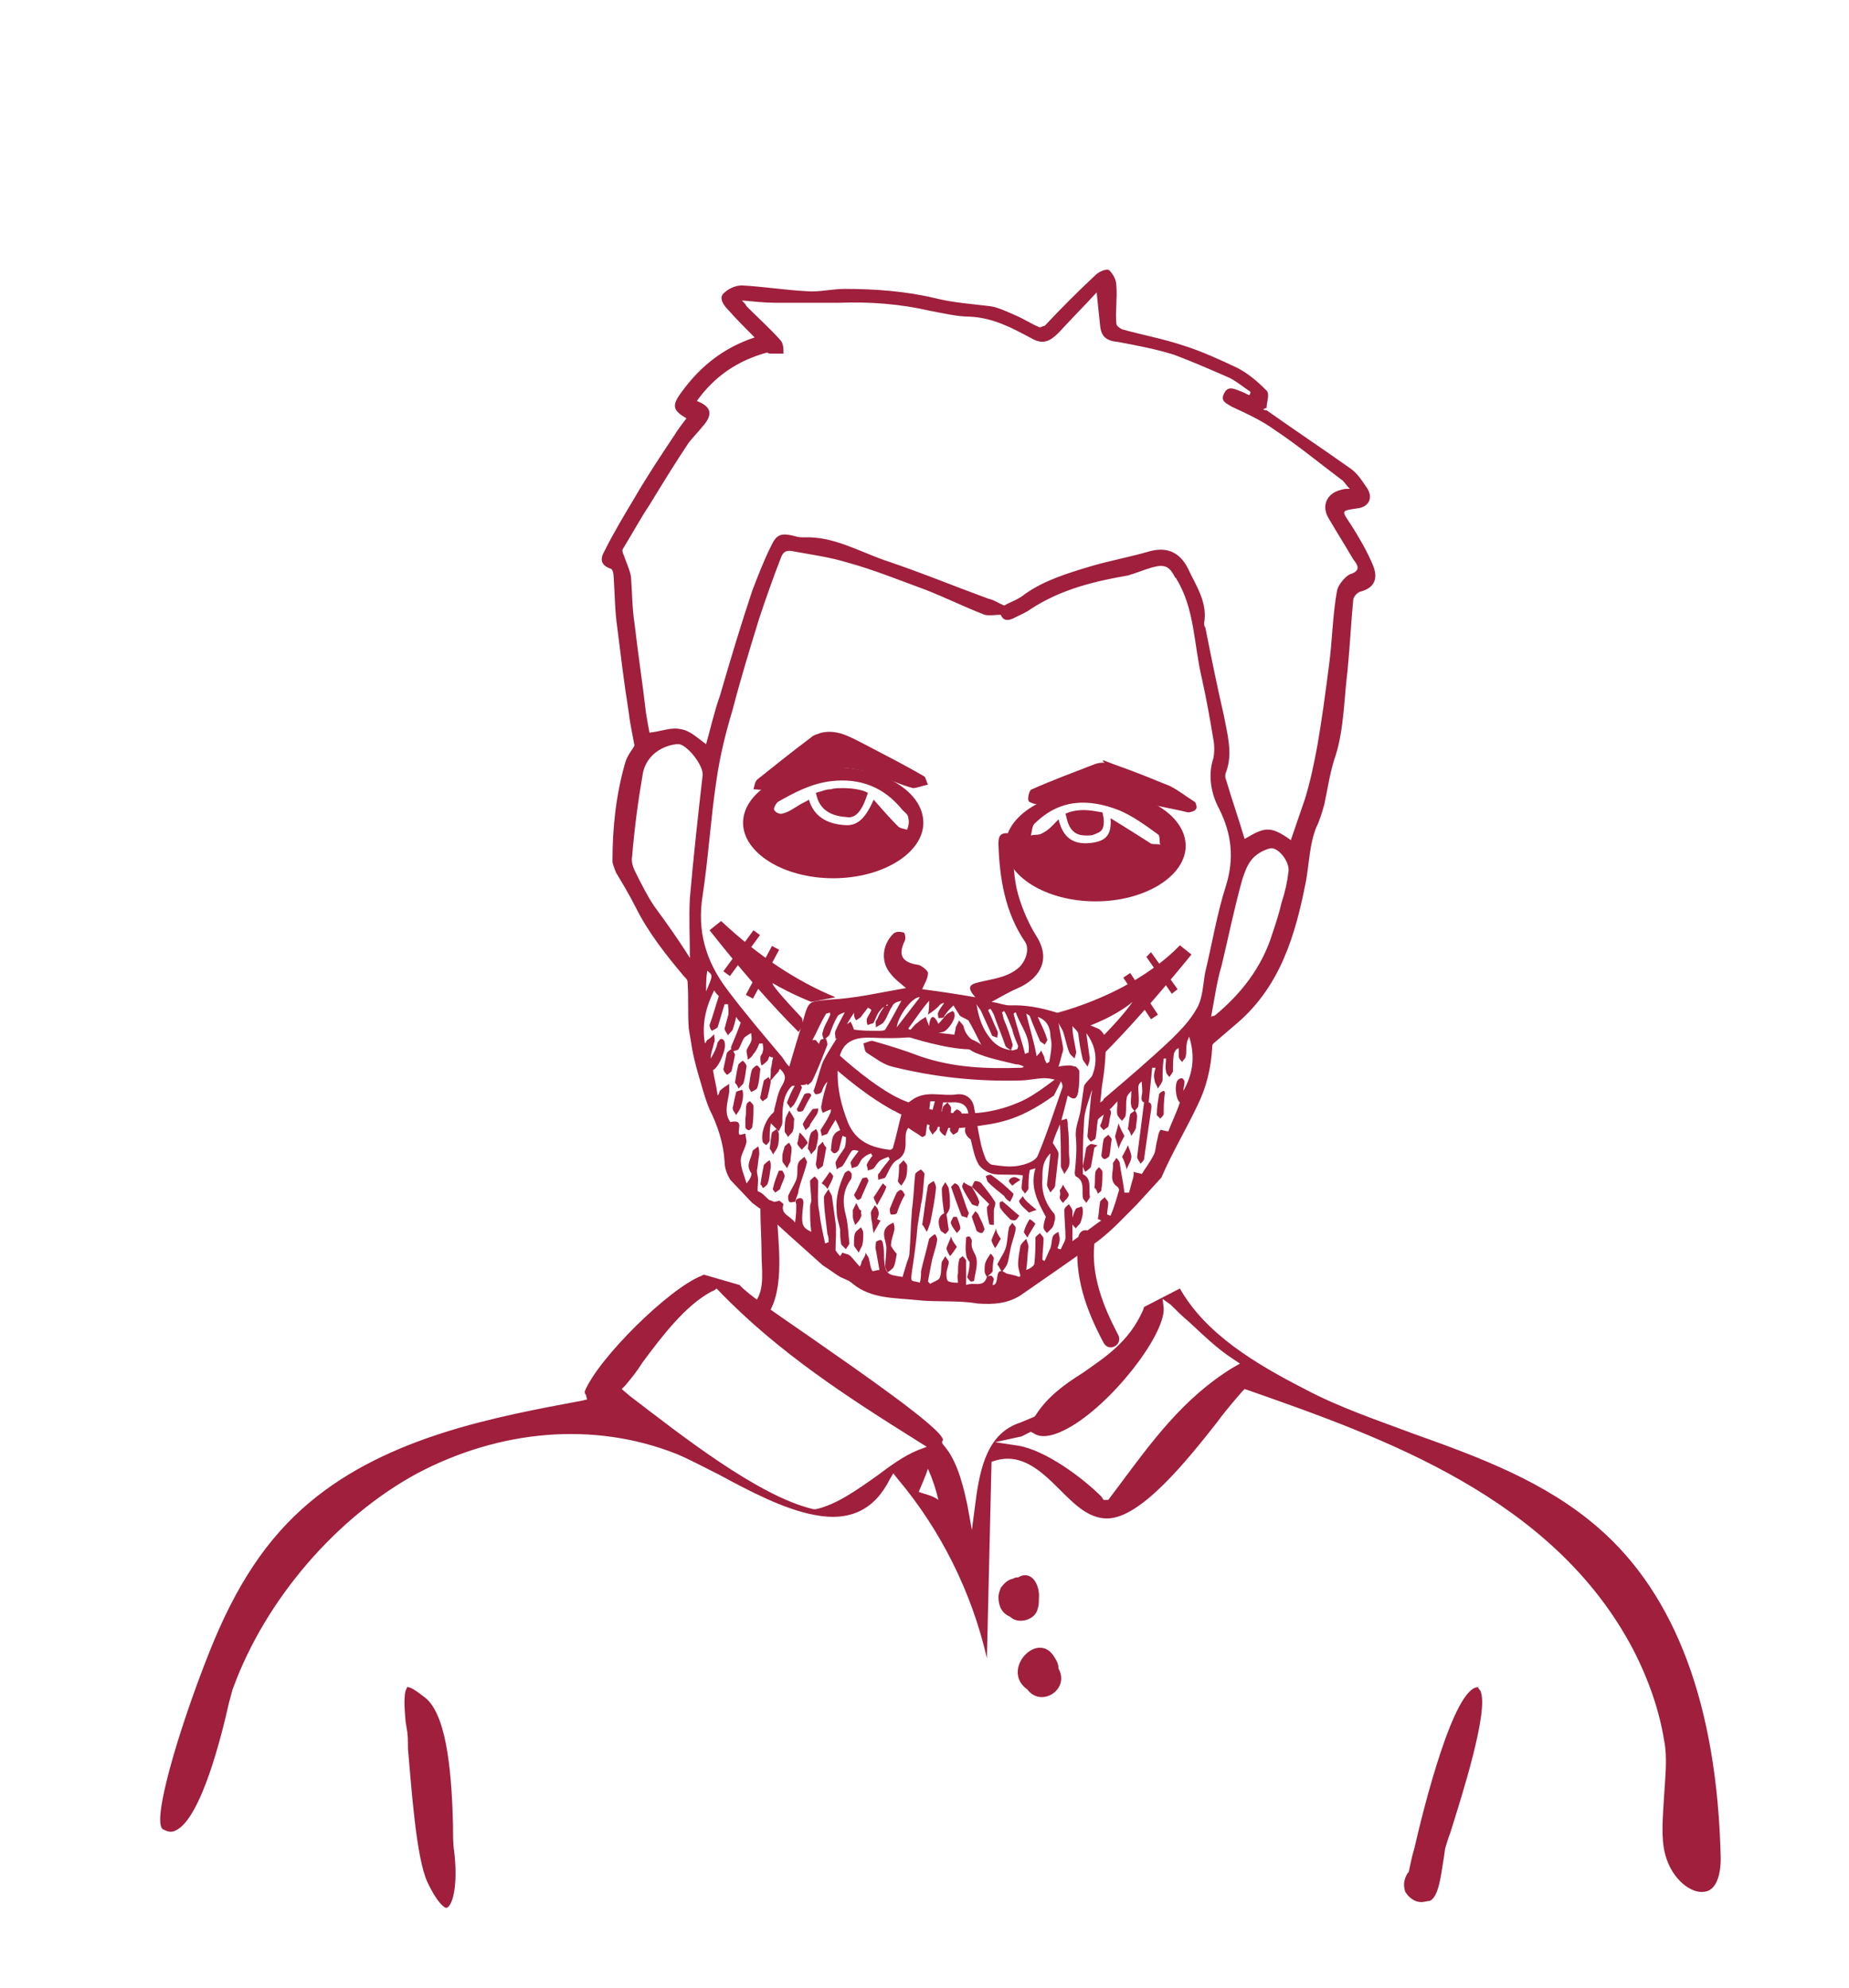 <?xml version="1.0" encoding="utf-8"?>
<!-- Generator: Adobe Illustrator 18.0.0, SVG Export Plug-In . SVG Version: 6.00 Build 0)  -->
<!DOCTYPE svg PUBLIC "-//W3C//DTD SVG 1.1//EN" "http://www.w3.org/Graphics/SVG/1.1/DTD/svg11.dtd">
<svg version="1.1" id="Christophe" xmlns="http://www.w3.org/2000/svg" xmlns:xlink="http://www.w3.org/1999/xlink" x="0px" y="0px"
	 viewBox="0 0 160 172" enable-background="new 0 0 160 172" xml:space="preserve">
<g id="Christophe_1_">
	<g>
		<path fill="#9F1F3D" d="M91.3,93.4c-1.2,0.9-2.3,1.7-3.4,2.1c-1.7,0.7-5.3,1.7-10-0.4c-1.7-0.8-3.6-2.3-5.4-3.9l-0.3,0.5l0.1,0.8
			c3,2.6,4.7,3.4,5,3.6c0.1,0,0.2,0.1,0.4,0.2c1,0.5,3.3,1.7,6.4,1.2h0.1c2-0.3,3.8-0.4,7-2.7l0.6-1.2L91.3,93.4z M95.4,91.3
			c2.1-2.1,4.6-4.9,7.7-8.7l-1-0.8c-2.2,2.3-6,4.6-10.8,5.9l2.9,1.1c2.6-1,3.8-2.1,3.8-2.1c-0.4,0.6-1.4,1.8-2.7,3.1L95.4,91.3z
			 M69.4,88.1c-1.7-1.8-2.8-3.1-2.5-3c0.5,0.3,1.8,1,3.3,1.6l2.1-0.4c-3.4-1.4-6.7-3.6-9.9-6.6l-1,0.8c3,3.8,5.5,6.6,7.7,8.8
			l0.4-0.6L69.4,88.1z"/>
		<polygon fill="#9F1F3D" points="99.6,82.4 101.9,85.6 101.4,86 99.2,82.8 		"/>
		<polygon fill="#9F1F3D" points="100.2,87.8 97.8,84.2 97.2,84.6 99.6,88.2 		"/>
		
			<rect x="65.6" y="81.8" transform="matrix(0.881 0.472 -0.472 0.881 47.62 -21.171)" fill="#9F1F3D" width="0.7" height="4.8"/>
		
			<rect x="63.8" y="80.3" transform="matrix(0.806 0.592 -0.592 0.806 61.315 -21.988)" fill="#9F1F3D" width="0.7" height="4.4"/>
		<g>
			<path id="path9_5_" fill="#9F1F3D" d="M72.1,66.4c-4.3,0-7.8,2.2-7.8,4.8c0,2.6,3.5,4.8,7.8,4.8c4.3,0,7.8-2.2,7.8-4.8
				C79.9,68.5,76.4,66.4,72.1,66.4z M78.5,71.8c-0.3-0.1-0.6-0.1-0.8-0.3c-0.7-0.7-1.4-1.5-2.1-2.3c-0.7,1.6-1.4,2.3-2.5,2.2
				c-1.6-0.1-2.7-0.8-3.1-2.2c-0.3,0.2-0.6,0.3-0.9,0.5c-0.5,0.3-0.9,0.6-1.4,0.7c-0.2,0.1-0.6-0.1-0.7-0.3
				c-0.1-0.1,0.1-0.5,0.3-0.7c1.4-0.8,2.9-1.6,4.6-1.8c2.5-0.3,4.6,0.5,6.2,2.5c0.2,0.2,0.5,0.4,0.5,0.7
				C78.7,71.2,78.6,71.5,78.5,71.8z"/>
			<path id="path11_5_" fill="#9F1F3D" d="M94.8,68.4c-4.3,0-7.8,2.2-7.8,4.8c0,2.6,3.5,4.8,7.8,4.8c4.3,0,7.8-2.2,7.8-4.8
				C102.6,70.6,99.2,68.4,94.8,68.4z M99.6,73c-1.1-0.7-2.2-1.4-3.5-2.2c0.1,1.3-0.3,1.9-1.4,2.1c-1.7,0.3-2.7-0.3-3.1-2
				c-0.5,0.5-0.8,0.9-1.4,1.2c-0.3,0.2-0.7,0.1-1,0.2c0.1-0.3,0.1-0.8,0.3-1c2.2-2.2,4.7-2.2,7.3-1.2c1.2,0.5,2.3,1.3,3.4,2.1
				c0.2,0.1,0.1,0.6,0.2,0.9C100.2,73,99.8,73.1,99.6,73z"/>
			<path id="path13_4_" fill="#9F1F3D" d="M73.2,70.7C71.8,70.6,71,70,70.7,69l-0.1-0.4c0.5-0.1,0.8-0.3,1.3-0.3
				c0.3-0.1,0.7-0.1,1-0.1c0.8,0,1.6,0.1,2.2,0.4l-0.1,0.3C74.4,70.7,73.7,70.8,73.2,70.7L73.2,70.7z"/>
			<path id="path15_2_" fill="#9F1F3D" d="M94,72.3c-0.7,0-1.4-0.2-1.7-1.5l-0.1-0.4c0.5-0.2,1-0.3,1.6-0.3c0.5,0,1,0.1,1.6,0.2
				l0.1,0.5c0.1,1.1-0.3,1.2-0.8,1.4C94.5,72.3,94.3,72.3,94,72.3z"/>
		</g>
		<path fill="#9F1F3D" d="M78.5,89.7c0,0,3.6,1.2,5.8,1.1c2.1-0.1-1.1-1.2-1.1-1.2s-3.1-0.3-3.3-0.5C79.7,89,78.5,89.7,78.5,89.7z"
			/>
	</g>
</g>
<g id="Christophe_2_">
	<g id="Normal_15_" transform="translate(0,-0.1)">
		<g id="g156_3_">
			<g id="g138_4_">
				<path id="path8_9_" fill="#9F1F3D" d="M98.4,104.3L98.4,104.3L98.4,104.3c-1.1,1.1-2.2,2.3-3.4,3.2c-2.2,1.6-4.4,3.1-6.7,4.7
					c-1.1,0.7-2.3,0.8-3.7,0.7c-1.8-0.3-3.5-0.1-5.3-0.3c-1.9-0.2-3.9-0.1-5.5-1.4c-0.3-0.3-0.7-0.4-1.1-0.6c-0.5-0.3-1-0.7-1.5-1
					c-1.8-1.6-3.7-3.3-5.4-4.9c-0.2-0.1-0.4-0.3-0.7-0.5l-1.9-2c-0.3-0.5-0.5-1-0.5-1.6c-0.1-1.6-0.6-3.1-1.3-4.5
					c-0.3-0.7-0.5-1.4-0.7-2.1c-0.3-1-0.6-2-0.8-3.1c-0.1-0.6-0.2-1.2-0.3-1.8c-0.1-1.3,0-2.6-0.1-4c0-0.2-0.1-0.3-0.3-0.5
					c-1.6-1.9-3.1-3.8-4.2-6c-0.5-1-1.1-2-1.7-3c-0.1-0.3-0.3-0.7-0.3-1c0-2.9,0.3-5.7,1.1-8.5c0.2-0.7,0.7-1.2,0.8-1.5
					c-0.2-1.1-0.4-2-0.5-2.9c-0.4-2.5-0.7-5-1-7.4c-0.2-1.4-0.2-2.9-0.3-4.3c0-0.3-0.1-0.7-0.3-0.7c-0.8-0.3-0.9-0.8-0.5-1.5
					c0.8-1.6,1.7-3.1,2.6-4.6c1.1-1.9,2.3-3.7,3.5-5.5c0.3-0.5,0.7-1,1-1.4c-1.2-0.7-1.3-1.1-0.4-2.3c1.6-2.2,3.6-3.8,6.3-4.7
					c-0.8-0.8-1.6-1.6-2.3-2.4c-0.4-0.4-0.8-1-0.4-1.4c0.4-0.4,1-0.7,1.6-0.7c1.9,0.1,3.7,0.4,5.6,0.5c1,0.1,2.2-0.2,3.3-0.2
					c2.6,0,5.3,0.2,7.8,0.8c1.6,0.4,3.2,0.5,4.8,0.7c0.7,0.1,1.5,0.5,2.2,0.8c0.7,0.3,1.3,0.7,2,1c0.1,0.1,0.3-0.1,0.5-0.1
					c1.4-1.5,2.9-3,4.4-4.4c0.3-0.3,1-0.6,1.2-0.4c0.3,0.3,0.6,0.8,0.6,1.3c0.1,1.1-0.1,2.2,0,3.3c0,0.2,0.3,0.4,0.5,0.5
					c1.8,0.5,3.5,0.8,5.3,1.4c1.6,0.5,3.1,1.2,4.6,1.9c1,0.5,1.8,1.2,2.6,2c0.3,0.3,0,1,0,1.5c-0.1,0-0.2,0.1-0.3,0.1
					c0.1,0.1,0.2,0.1,0.3,0.1c2.4,1.7,4.8,3.3,7.2,5c0.6,0.4,1,1,1.4,1.6c0.7,0.9,0.3,1.8-0.8,1.9c-1.4,0.2-1.3,0.2-0.5,1.4
					c0.7,1.1,1.4,2.3,1.9,3.5c0.5,1.2,0.1,2-1.1,2.3c-0.3,0.1-0.6,0.5-0.6,0.7c-0.2,2.1-0.3,4.2-0.5,6.2c-0.3,2.4-0.3,4.9-1,7.2
					c-0.5,1.4-0.7,2.9-1,4.3c-0.2,0.7-0.4,1.4-0.7,2c-0.6,1.5-0.6,3.1-0.9,4.7c-0.9,4.6-2.2,9-5.9,12.2c-0.7,0.6-1.4,1.2-2.1,1.8
					c-0.1,0.1-0.1,0.2-0.1,0.3c-0.1,1.8-0.5,3.5-1.3,5.1c-1,2.1-2.2,4.1-3.1,6.2 M68.9,103.9c0.5-0.3,0.7,0,0.6,0.5
					c-0.2,1.7-0.1,1.9,0.7,2.3c-0.1-0.7-0.1-1.4-0.1-2.2c0-0.2,0.1-0.3,0.1-0.5c0-0.6-0.1-1.1-0.1-1.7c0-0.1,0.3-0.3,0.4-0.4
					c0.1,0.1,0.3,0.3,0.3,0.4c0,0.9-0.1,1.8,0.1,2.7c0.1,0.9,0.3,1.8,0.5,2.7c0.1,0,0.2-0.1,0.3-0.1c0-0.3,0-0.5-0.1-0.7
					c-0.1-1-0.3-2.1-0.3-3.2c0-0.2,0.3-0.5,0.4-0.7c0.1,0.3,0.3,0.5,0.3,0.7c0.1,0.7,0.2,1.5,0.3,2.2c0.1,0.7,0,1.5,0,2.4
					c0,0,0.2,0.3,0.4,0.5c0.1-0.1,0.1-0.2,0.2-0.3c0.2,0.1,0.5,0.1,0.7,0.3c0.3,0.3,0.5,0.6,0.8,0.9c0.2-0.3,0.1-0.4,0.2-0.5
					c0.1-0.2,0.3-0.4,0.3-0.7c0.1,0.2,0.3,0.4,0.3,0.6c0.1,0.3,0.1,0.7,0.3,1c0.2,0,0.3-0.1,0.6-0.1c-0.1-0.6-0.2-1.1-0.3-1.7
					c-0.1-0.3,0-0.5,0-0.7c0-0.1,0.3-0.2,0.4-0.2s0.2,0.2,0.2,0.3c0.1,0.5,0.1,0.9,0.1,1.3c0.1,1.4,0.3,1.4,1.6,1.6
					c0.1-0.3,0.2-0.7,0.3-1c0.1-0.4,0.3-0.7,0.3-1.1c0.1-1.2,0.1-2.3,0.2-3.5c0-0.3,0.1-0.7,0.1-1c0.1-0.8,0.1-1.6,0.2-2.3
					c0-0.1,0.3-0.3,0.5-0.4c0.1,0.1,0.3,0.3,0.3,0.4c-0.1,0.8-0.1,1.8-0.3,2.6c-0.1,0.7-0.2,1.2-0.3,1.9c-0.1,1.3-0.3,2.7-0.5,4
					c0,0.2-0.1,0.5,0,0.7c0.1,0.1,0.5,0.1,0.7,0.2c0.1-0.4,0.1-0.7,0.1-1c0.2-0.9,0.5-1.9,0.7-2.8c0.1-0.1,0.3-0.3,0.5-0.4
					c0.1,0.1,0.2,0.3,0.2,0.5c-0.1,0.7-0.4,1.4-0.5,2c-0.1,0.5-0.2,1-0.3,1.6c0.1,0.1,0.1,0.1,0.2,0.2c0.3-0.2,0.7-0.3,0.8-0.5
					c0.2-0.4,0.1-0.9,0.2-1.4c0.1-0.2,0.2-0.3,0.3-0.5c0.1,0.2,0.3,0.4,0.3,0.5c0,0.3-0.2,0.7-0.2,1s0,0.6,0.2,0.7
					c0.3,0.1,0.6,0.1,0.8,0.1c0-0.3-0.1-0.5,0-0.8c0-0.4,0-0.8,0.1-1.2c0-0.1,0.2-0.2,0.3-0.3c0.1,0.1,0.3,0.3,0.3,0.4
					c0,0.7,0,1.3,0,2.1c0.7-0.3,1.5,0.3,1.8-0.7c0-0.1,0.3-0.1,0.4-0.1c0.1,0.1,0.2,0.2,0.2,0.3c0,0.1-0.1,0.3-0.1,0.5
					c0.7,0,0-1.8,1.2-1c0.3,0.1,0.6,0.1,1.1,0.3c-0.1,0.1,0.1-0.1,0.1-0.1c-0.1-0.4-0.2-0.7-0.2-1c0-0.5,0.1-1,0.2-1.6
					c0.1-0.2,0.3-0.4,0.5-0.6c0.1,0.3,0.2,0.5,0.2,0.7c-0.1,0.7-0.1,1.4-0.2,2c0.3-0.1,0.6-0.3,0.7-0.5c0.1-0.8,0.1-1.6,0.1-2.3
					c0-0.1,0.3-0.3,0.4-0.4c0.1,0.2,0.3,0.3,0.3,0.5c0,0.6-0.1,1.2-0.1,1.8c0.1,0.1,0.1,0.1,0.2,0.1c0.2-0.4,0.3-0.7,0.5-1.1
					c0.1-0.3,0.1-0.7,0.2-1c0.1-0.2,0.3-0.3,0.5-0.4c0,0.2,0.1,0.4,0.1,0.6c0,0.3-0.1,0.6-0.2,0.8c0.1,0.1,0.2,0.1,0.3,0.1
					c0.1-0.3,0.4-0.7,0.4-1c0-0.8-0.1-1.6-0.1-2.4c0-0.2,0.3-0.4,0.4-0.5c0.1,0.2,0.3,0.4,0.3,0.6c0,0.8,0,1.6,0,2.6
					c1-0.7,1.7-1.2,2.5-1.8c-0.1,0-0.2-0.1-0.3-0.1c0.1-0.5,0.1-1,0.2-1.5c0-0.1,0.3-0.3,0.4-0.4c0.1,0.2,0.3,0.3,0.3,0.5
					c0,0.3-0.1,0.7-0.1,1c0.1,0,0.2,0.1,0.3,0.1c0.3-0.7,0.5-1.4,0.7-2.1c0.1-0.1,0-0.3-0.1-0.4c-0.8-0.5-0.3-1.4-0.4-2
					c0-0.1,0.2-0.3,0.3-0.5c0.1,0.1,0.3,0.3,0.3,0.5c0.1,0.8,0.3,1.6,0.4,2.5c0.1,0,0.3,0,0.4,0c0.1-0.4,0.2-0.7,0.3-1.1
					c0.1-0.2,0.1-0.5,0.1-0.7c0.2,0.1,0.5,0.1,0.7,0.2c0.3-0.5,0.7-1,1-1.6c0.2-0.3,0.2-0.8,0.3-1.2c0.1-0.3,0.1-0.7,0.3-1
					c0-0.1,0.4,0.1,0.7,0.1c0.3-0.8,0.7-1.6,1-2.5c-0.4-0.3-0.5-1.8-0.1-2c0.1-0.1,0.3-0.1,0.3-0.1c0.1,0.1,0.2,0.2,0.2,0.3
					c0,0.3-0.1,0.5-0.1,0.8c0.9-1.6,1-3.1,0.5-4.7c-0.1,0.3-0.2,0.4-0.2,0.6c-0.1,0.4,0,0.8-0.1,1.1c0,0.2-0.2,0.3-0.3,0.5
					c-0.1-0.1-0.3-0.3-0.3-0.5c0-0.2,0-0.5,0-0.7c-0.3,0.1-0.3,0.3-0.4,0.4c-0.1,0.5-0.1,1-0.1,1.6c0,0.1-0.2,0.3-0.3,0.5
					c-0.1-0.1-0.3-0.3-0.3-0.5c-0.1-0.4,0-0.7,0-1.1c-0.1,0-0.1,0-0.2,0c-0.1,0.7-0.1,1.3-0.1,1.9c-0.1,0.3-0.3,0.5-0.4,0.7
					c-0.1-0.3-0.3-0.5-0.3-0.8c-0.1-0.3,0-0.7,0.1-1c-0.1,0-0.2,0-0.3,0c-0.1,1-0.2,2-0.3,3l0,0c-0.5,0.1-0.7-0.1-0.6-0.6
					c0.1-0.4,0-0.8,0-1.2c-0.2,0.1-0.3,0.3-0.3,0.5c0,0.5,0.1,1,0,1.6c0,0.2-0.3,0.3-0.3,0.5c-0.1-0.2-0.3-0.3-0.3-0.5
					c-0.1-0.3,0-0.7,0-1.3c-0.3,0.3-0.4,0.5-0.4,0.6c-0.1,0.5,0,1-0.1,1.5c0,0.2-0.2,0.3-0.3,0.5c-0.1-0.1-0.3-0.3-0.4-0.5
					c-0.1-0.3,0-0.7,0-1.2c-0.3,0.3-0.5,0.6-0.8,0.8l-0.1,0.1c-0.3,0.3-0.7,0.5-0.8,0.7c-0.1,0.6-0.1,1.1-0.2,1.6
					c0,0.1-0.3,0.2-0.4,0.3c-0.1-0.1-0.3-0.3-0.3-0.5c0.1-1.1,0.2-2.2,0.3-3.3c0-0.2,0.1-0.4,0.1-0.7c-0.3,1-0.7,1.9-0.7,2.9
					c-0.1,1.4-0.1,2.9-0.1,4.2c0,0.1,0,0.2,0,0.2c0.8,0.4,0.5,1.2,0.6,1.9c0.1,0.1-0.2,0.4-0.3,0.6c-0.1-0.2-0.3-0.3-0.3-0.5
					c-0.1-0.6,0.2-1.4-0.6-1.8c-0.1-0.1-0.1-0.3-0.1-0.3c0.1-1,0.2-2,0.1-3.1c-0.1-0.8,0.3-1.6,0.4-2.3s0.2-1.4,0.3-2.1
					c0.1-0.3,0.5-0.6,0.7-0.9c0.5-1.2,0.4-2.5-0.5-3.7c0.1,0.7,0.2,1.4,0.3,2.2c0,0.2-0.1,0.5-0.2,0.7c-0.1-0.2-0.3-0.4-0.4-0.6
					c-0.2-0.8-0.3-1.5-0.4-2.3c-0.1-0.2-0.3-0.4-0.5-0.6c0,0.8,0.2,1.4,0.3,2.1c0.1,0.2-0.1,0.5-0.1,0.7c-0.2-0.2-0.4-0.3-0.5-0.6
					c-0.2-0.5-0.3-1.1-0.5-1.7c-0.1-0.3-0.3-0.5-0.4-0.8c0.1,0.8,0.3,1.5,0.4,2.2c0,0.1,0,0.3-0.1,0.5c-0.1,0.4-0.2,0.8-0.3,1.1
					c0.5-0.1,0.7-0.1,1-0.1c0.2,0,0.3,0.1,0.5,0.1c0.1,0.1,0.3,0.3,0.3,0.4c0,0.6,0,1.2-0.1,1.8c-0.1,0.5-0.3,0.8-0.9,0.3
					c-0.2,0.8-0.4,1.6-0.6,2.3l0,0c-0.3,0.7-0.6,1.4-0.7,1.8c0.3,0.5,0.5,0.7,0.5,1c-0.1,0.9-0.2,1.8-0.3,2.7c0,0.2-0.3,0.4-0.4,0.6
					c-0.1-0.2-0.3-0.5-0.3-0.7c0.1-0.9,0.2-1.8,0.3-2.7c-0.7,0.7-0.7,1.4-0.7,2.2c-0.1,1.2,0.3,2.2,1,3c0.1,0.1,0.1,0.3,0.1,0.5
					c-0.1,0.3-0.1,0.6-0.3,0.8c-0.1,0.1-0.3,0.3-0.4,0.4c-0.1-0.1-0.3-0.3-0.3-0.5c0-0.3,0.1-0.6,0.2-0.9c-0.7-1.3-1.4-2.6-0.9-4.2
					c-0.3,0.1-0.5,0.1-0.5,0.2c-0.1,0.5-0.1,1-0.1,1.5c0,0.2-0.2,0.3-0.3,0.5c-0.1-0.2-0.3-0.3-0.3-0.5c0-0.4,0.1-0.8,0.1-1.1
					c-0.9-0.1-1.7,0-2.5-0.1c-0.5-0.1-1-0.4-1.3-0.8c-0.4-0.7-0.5-1.4-0.7-2.2c-0.3-0.2-0.5-0.5-0.5-0.8s0.3-0.6,0.3-0.9
					c0.1-1.1-0.4-1.6-1.5-1.5c-0.3,0-0.5,0-0.7,0c-0.1,0.8-0.3,1.6-0.5,2.3c-0.1,0.2-0.3,0.3-0.4,0.5c-0.1-0.2-0.3-0.4-0.3-0.6
					c0.1-0.8,0.3-1.6,0.5-2.3c-0.1,0-0.3,0-0.4,0c-0.1,1-0.3,2-0.4,2.9c0,0.1-0.3,0.2-0.3,0.2c-0.4-0.3-0.8-0.5-1.2-0.8
					c-0.6,0.7,0.3,2.1-1,2.8c-0.5,0.3-0.7,1-1,1.5c-0.1,0.1-0.4,0.1-0.6,0.2c0-0.2-0.1-0.5,0.1-0.6c0.3-0.5,0.6-0.8,0.9-1.2
					c-0.1-0.1-0.1-0.1-0.1-0.2c-0.3,0.1-0.5,0.2-0.7,0.3c-0.3,0.2-0.4,0.5-0.6,0.7c-0.1,0.1-0.3,0.1-0.5,0.2c0-0.2-0.1-0.4-0.1-0.5
					c0.1-0.3,0.3-0.5,0.5-0.8c-0.1-0.1-0.1-0.1-0.1-0.2c-0.3,0.1-0.5,0.2-0.7,0.4c-0.2,0.1-0.3,0.5-0.5,0.7
					c-0.1,0.1-0.3,0.1-0.5,0.2c0-0.2-0.1-0.4-0.1-0.5c0.2-0.4,0.5-0.7,0.7-1c-0.3-0.1-0.5-0.1-0.6,0c-0.3,0.4-0.5,0.9-0.8,1.3
					c-0.1,0.1-0.3,0.1-0.5,0.3c0-0.2-0.1-0.4-0.1-0.6c0.2-0.5,0.5-0.8,0.8-1.3c0.1-0.3,0.1-0.6,0.1-0.9c-0.1,0-0.2-0.1-0.3-0.1
					c-0.1,0.4-0.2,0.8-0.3,1.2c-0.1,0.1-0.2,0.3-0.4,0.3c-0.1,0-0.3-0.2-0.3-0.3c0.1-0.7,0-1.4,0.8-1.7c-0.1-0.3-0.2-0.5-0.4-0.9
					c-0.3,0.5-0.5,0.8-0.7,1.2c-0.1,0.1-0.3,0.1-0.5,0.2c0-0.2-0.1-0.4-0.1-0.5c0.3-0.5,0.6-0.9,0.8-1.4c0.1-0.1,0.1-0.3,0.1-0.4
					c-0.3,0.1-0.5,0.2-0.7,0.3c-0.1-0.2-0.2-0.5-0.1-0.7c0.1-0.7,0.3-1.3,0.5-2c-0.3,0.3-0.4,0.6-0.5,0.9c-0.1,0.1-0.3,0.2-0.5,0.2
					c-0.1,0-0.2-0.3-0.2-0.3c0.3-0.8,0.5-1.7,0.8-2.5c0.5-1,1.2-2,1.8-3c0.1-0.2,0.4-0.3,0.6-0.5c0.1,0.2,0.2,0.4,0.3,0.7
					c0.7,0.1,1.4,0.1,2.2,0.1c0.1,0,0.4,0,0.5-0.1c0.5-0.8,0.9-1.6,1.4-2.5c-0.4,0.1-0.7,0.2-0.8,0.5c-0.3,0.4-0.4,0.9-0.7,1.3
					c-0.1,0.2-0.4,0.3-0.7,0.5c0-0.3-0.1-0.5,0.1-0.7c0.2-0.5,0.4-0.8,0.7-1.2c0.3,0.1,0.2,0,0.2-0.1c-0.2,0.2-0.5,0.3-0.6,0.5
					c-0.3,0.3-0.4,0.7-0.6,1.1c-0.1,0.1-0.3,0.1-0.5,0.2C75,88.7,75,88.5,75,88.3c0.1-0.3,0.3-0.5,0.4-0.8c-0.1-0.1-0.1-0.1-0.3-0.2
					c-0.2,0.3-0.4,0.5-0.6,0.8c-0.1,0.1-0.3,0.2-0.4,0.3c-0.1-0.1-0.2-0.3-0.2-0.5c0-0.1,0-0.2,0.1-0.3c-0.5,0.7-0.8,1.3-1.2,2
					c-0.1,0.2-0.3,0.3-0.5,0.4c0-0.3-0.1-0.5,0-0.7c0.2-0.5,0.5-1,0.8-1.6c-0.3,0.1-0.5,0.2-0.6,0.3c-0.3,0.5-0.5,1-0.7,1.6
					c-0.1,0.2-0.3,0.3-0.5,0.5c-0.1-0.3-0.2-0.5-0.1-0.7c0.1-0.5,0.4-0.9,0.6-1.4c0.1-0.1,0-0.2,0-0.3c-0.1,0.1-0.3,0.1-0.3,0.1
					c-0.5,0.8-0.8,1.6-1.2,2.3c0.1,0,0.2,0,0.3,0c0.1,0.2,0.4,0.4,0.3,0.5c-0.3,1.1-0.7,2.2-1.1,3.3C69.7,94,69.4,94,69.2,94
					c-0.2,0.1-0.5,0-0.7,0.1c-0.8,0.8-0.8,2-0.8,3.1c0,0.3-0.2,0.5-0.3,0.8c-0.2-0.2-0.4-0.4-0.7-0.7c-0.1,0.5-0.1,1-0.1,1.5
					c0,0.1-0.2,0.3-0.3,0.4c-0.1-0.1-0.3-0.2-0.3-0.3c-0.2-0.8,0.3-2,0.9-2.5c0.1-0.1,0.1-0.2,0.1-0.3c0.2-0.7,0.3-1.5,0.7-2.1
					c0.4-0.7,0.2-1-0.2-1.4c-0.1,0.1-0.1,0.1-0.1,0.2c-0.3,0.3-0.5,0.6-0.8,0.9c0.1-0.4,0.1-0.7,0.1-1.1c0.1-0.3,0.1-0.7,0.2-1
					c-0.1,0-0.2,0-0.3-0.1c-0.1,0.1-0.1,0.3-0.2,0.4c-0.1,0.1-0.3,0.3-0.5,0.4c-0.1-0.2-0.1-0.5-0.1-0.7c0-0.2,0.2-0.3,0.2-0.5
					c0.1-0.3,0-0.5,0-0.7c-0.1,0-0.1,0-0.3,0c-0.1,0.3-0.3,0.7-0.5,0.9c-0.1,0.2-0.3,0.4-0.5,0.5c0-0.3-0.1-0.5-0.1-0.8
					c0.1-0.3,0.3-0.5,0.4-0.8c0.1-0.2,0-0.5,0-0.7c-0.2,0.1-0.5,0.3-0.6,0.4c-0.2,0.3-0.3,0.7-0.5,1c-0.1,0.1-0.3,0.1-0.5,0.2
					c-0.1-0.1-0.2-0.3-0.1-0.5c0.3-0.7,0.5-1.2,0.8-2c-0.1-0.1-0.2-0.2-0.4-0.5c-0.1,0.5-0.2,0.8-0.3,1.1c-0.1,0.2-0.3,0.3-0.4,0.5
					c-0.1-0.2-0.3-0.4-0.3-0.6c0.1-0.4,0.2-0.7,0.3-1.1c0.1-0.3,0-0.7,0-1c-0.1,0-0.2,0-0.3,0c-0.2,0.7-0.4,1.3-0.6,2
					c-0.1,0.1-0.3,0.2-0.5,0.3c-0.1-0.1-0.2-0.3-0.2-0.5c0.3-0.8,0.5-1.6,0.8-2.5c-0.1-0.1-0.3-0.3-0.4-0.5
					c-0.7,1.4-1.1,2.9-0.8,4.6c0.1-0.1,0.1-0.2,0.2-0.3c0.2-0.1,0.4-0.3,0.6-0.5c0,0.3,0.1,0.5,0,0.7c-0.1,0.5-0.3,0.9-0.3,1.4
					c0.3-0.5,0.5-0.9,0.6-1.4c0.1-0.1,0.2-0.3,0.3-0.3c0.1,0,0.3,0.1,0.3,0.3c0.2,0.5-0.5,2.2-1,2.4c0.1,0.7,0.3,1.4,0.4,2.2
					c0.2-0.2,0.1-0.4,0.3-0.5c0.2-0.2,0.4-0.3,0.7-0.5c0,0.3,0,0.5,0,0.7c-0.1,0.8-0.5,1.8,0.1,2.6c1.3-0.3,0.5,0.8,0.8,1.1
					c0.2,0,0.4-0.1,0.5-0.1c0,0.2,0.1,0.5,0.1,0.7c-0.1,0.6-0.5,1.1-0.5,1.6c0,0.7,0.3,1.3,0.5,2c0.3-0.3,0.5-0.8,0.4-0.9
					c-0.5-0.7,0-1.2,0.1-1.8c0-0.2,0.3-0.3,0.5-0.5c0.1,0.2,0.1,0.5,0.1,0.7c-0.1,0.5-0.1,0.9-0.2,1.4c0,0.3,0.1,0.5,0.1,0.8
					c0,0.4-0.1,1,0,1c0.7,0.2,0.9,1.2,1.8,0.8c0.1,0,0.4,0.3,0.4,0.3c-0.3,0.9,0.6,1,1,1.6c0.1-0.7,0.1-1.1,0.1-1.6
					C68.8,104,68.9,104,68.9,103.9L68.9,103.9z M86.6,53.3c-0.5,0-1,0.1-1.4,0c-1.8-0.7-3.4-1.5-5.2-2.2c-2.2-0.8-4.4-1.7-6.6-2.3
					c-1.6-0.5-3.2-0.7-4.8-1c-0.5-0.1-0.8,0-1,0.5c-0.7,1.8-1.3,3.5-1.9,5.3c-0.8,2.6-1.6,5.2-2.3,7.9c-0.6,2-1.1,4-1.4,6.1
					c-0.5,3.3-0.7,6.7-1.2,10c-0.5,3.1,0.3,5.7,2.1,8.1c1.5,2,3.2,4,4.8,5.9c0.2,0.3,0.3,0.5,0.6,0.8c0.4-1.4,0.8-2.7,1.2-4
					c0.5-1.8,0.5-1.6,2.3-1.8c2.2-0.1,4.3-0.6,6.6-1c-0.6-0.5-1-0.8-1.3-1.2c-0.9-1-0.8-2.5,0.2-3.5c0.2-0.2,0.6-0.2,0.9-0.1
					c0.1,0,0.2,0.5,0.1,0.7c-0.6,1.2-0.3,1.9,1.2,2.1c0.3,0.1,0.8,0.5,0.8,0.7c0,0.5-0.3,0.9-0.5,1.4c1.5,0.2,2.9,0.4,4.6,0.7
					c-0.7-0.8-0.6-1.1,0.3-1.3c1.2-0.3,2.5-0.4,3.5-1.3c0.6-0.6,0.9-1.6,0.5-2.2c-1.7-2.5-2.2-5.4-2.3-8.4c0-0.5,0-1,0.7-1
					c0.7,0,0.5,0.6,0.5,1c0.1,1.4,0.1,2.9,0.5,4.3s1,2.7,1.7,3.8c1.2,2.1-0.1,3.6-1.7,4.3c-0.7,0.3-1.4,0.7-2.3,1.2
					c0.7,0.1,1.1,0.3,1.6,0.3c2.7-0.1,5.2,1,7.6,2c0.3,0.1,0.7,0.7,0.7,1c0,1.2-0.1,2.5-0.3,3.7c-0.1,0.5-0.1,1.1-0.2,1.7
					c0.2-0.1,0.3-0.2,0.3-0.3c2-1.7,4-3.4,5.9-5.2c0.8-0.8,1.6-1.6,2.2-2.7c0.5-0.9,0.5-2.1,0.7-3.1c0.6-2.5,1-5,1.8-7.5
					c0.7-2.3,0.5-4.4-0.6-6.6c-0.7-1.3-1-2.9-0.5-4.4c0.1-0.5,0.1-1.1,0-1.6c-0.3-1.8-0.6-3.5-1-5.3c-0.7-2.9-0.6-6-2.2-8.6
					c0,0,0-0.1-0.1-0.1c-0.5-1-0.9-1.2-2-0.9c-0.7,0.2-1.4,0.5-2.1,0.7c-2.9,0.5-5.8,1.2-8.4,2.9c-0.4,0.3-0.9,0.5-1.3,0.7
					C87.2,53.9,86.8,53.8,86.6,53.3L86.6,53.3z M86.9,52.5c0.5-0.3,1.2-0.5,1.8-1c1.7-1.2,3.7-1.8,5.7-2.4c1.7-0.5,3.4-0.8,5.1-1.3
					c1.5-0.4,2.6,0.1,3.3,1.5c0.7,1.5,1.7,2.9,1.4,4.7c0,0.1,0,0.3,0.1,0.4c0.5,2.5,1,5,1.6,7.6c0.3,1.6,0.8,3.3,0.2,4.9
					c-0.1,0.2-0.1,0.5,0,0.7c0.5,1.7,1.1,3.4,1.6,5.1c1.7-1,2.2-1.2,4,0.1c0.4-1.2,0.8-2.3,1.2-3.5c0.5-1.6,0.8-3.1,1.1-4.7
					c0.4-2.3,0.7-4.6,1-6.9c0.3-2.2,0.3-4.3,0.7-6.5c0.1-0.5,0.7-1.2,1.1-1.4c1-0.3,0.7-0.8,0.3-1.3c-0.7-1.2-1.4-2.3-2.1-3.5
					c-0.7-1.1-0.2-2.2,1-2.5c0.3-0.1,0.5-0.1,0.8-0.1c-0.3-0.3-0.4-0.5-0.6-0.7c-2-1.5-3.8-3-5.9-4.4c-1.1-0.8-2.4-1.4-3.7-2
					c-0.5-0.3-1-0.5-0.7-1.1c0.3-0.7,0.8-0.5,1.3-0.3c0.3,0.1,0.7,0.3,0.9,0.4c0.1-0.1,0.1-0.2,0.1-0.3c-0.6-0.4-1.2-0.9-1.8-1.2
					c-1.6-0.7-3.2-1.4-4.8-2c-1.6-0.5-3.2-0.8-4.8-1.1c-1-0.1-1.5-0.4-1.6-1.4c-0.1-0.9-0.2-1.9-0.3-2.9c-1.1,1.2-2.2,2.3-3.3,3.5
					c-0.8,0.8-1.4,1-2.3,0.5c-1.7-0.9-3.3-1.8-5.4-1.9c-1.1,0-2.3-0.3-3.4-0.5c-2.6-0.6-5.2-0.8-7.9-0.7c-1.8,0-3.7,0-5.5,0
					c-0.9,0-1.8-0.1-2.9-0.2c0.2,0.2,0.3,0.3,0.4,0.5c1,1,2,1.9,2.9,2.9c0.3,0.3,0.3,0.8,0.3,1.2c-0.4,0-0.8,0-1.2,0
					c-0.1,0-0.2-0.1-0.2-0.1c-2.6,0.7-4.6,2.1-6.1,4.2c1.3,0.5,1.4,1.2,0.5,2.2c-0.4,0.5-0.8,0.9-1.2,1.4c-1.2,1.8-2.3,3.6-3.4,5.4
					c-0.8,1.2-1.5,2.5-2.3,3.8c-0.1,0.1,0,0.4,0.1,0.6c0.2,0.6,0.5,1.2,0.6,1.8c0.1,1.3,0.1,2.7,0.3,4c0.3,2.6,0.7,5.2,1,7.8
					c0.1,0.6,0.2,1.2,0.3,1.7c1-0.1,1.9-0.5,2.7-0.3c0.8,0.1,1.5,0.8,2.2,1.3c0.4-1.4,0.7-2.8,1.2-4.2c0.9-3.1,1.8-6.1,2.8-9.1
					c0.5-1.3,1-2.6,1.6-3.8c0.5-1.1,0.9-1.2,2.1-0.9c0.3,0.1,0.5,0.1,0.8,0.1c2.5-0.1,4.7,1.2,7,2c3,1,5.9,2.2,8.9,3.3
					C86,52,86.4,52.3,86.9,52.5z M81.2,88.7c0.3-0.3,0.5-0.6,0.7-0.8c0.1-0.1,0.3-0.2,0.5-0.3c0.1,0,0.2,0.1,0.2,0.3
					c0.1,0.4-0.6,1.4-1,1.5c-2,0.5-4,0.6-6.1,0.5c-2-0.1-2.9,0.6-3,2.7c-0.1,1.6,0.3,3.2,0.9,4.7c0.7,1.6,2,2.1,3.6,2.3
					c0.1,0,0.3-0.1,0.3-0.3c0.3-1,0.5-2.1,0.8-3.1c0.1-0.4,0.5-0.7,0.8-0.9c1.2-0.9,2.6-0.3,3.9-0.5c0.8-0.1,1.4,0.4,1.5,1.2
					c0.2,0.9,0.3,1.8,0.5,2.7c0.1,0.6,0.3,1.2,0.5,1.7c0.1,0.2,0.4,0.5,0.6,0.5c0.7,0.1,1.4,0.2,2.1,0.1s1.6-0.4,1.8-0.9
					c0.8-1.9,1.4-3.8,2.1-5.8c0.1-0.2,0-0.5-0.1-0.6c-0.5-0.2-1-0.3-1.4-0.3c-0.7,0-1.4,0.2-2.2,0.2c-3.7,0.1-7.4-0.3-11-1.2
					c-0.8-0.2-1.4-0.7-2.2-1.2c-0.2-0.1-0.2-0.6-0.3-0.8c0.3-0.1,0.7-0.3,0.9-0.2c1.4,0.4,2.7,0.8,4,1.3c2.9,1,5.8,1.1,8.7,1
					c0.1,0,0.2,0,0.3-0.1c-0.2-0.1-0.4-0.2-0.7-0.2c-1.2-0.3-2.3-0.5-3.5-1c-0.7-0.3-1.2-0.9-1.8-1.4c-0.1-0.1,0.1-0.5,0.1-0.8
					c0.1-0.2,0.2-0.4,0.3-0.6c0.1,0.2,0.4,0.4,0.4,0.6c0.2,0.8,0.8,1.2,1.6,1.7c-0.5-1-0.9-1.8-1.2-2.3c-0.5-0.3-0.7-0.3-0.8-0.5
					c-0.2-0.3-0.3-0.5-0.5-0.8c-0.3,0.3-0.5,0.5-0.7,0.8c-0.1,0.1-0.1,0.2-0.1,0.2c-0.1,0.1-0.3,0.1-0.5,0.1c0-0.2-0.1-0.4,0-0.5
					c0.1-0.3,0.3-0.5,0.5-0.8c-0.3,0-0.4,0.2-0.5,0.3c-0.3,0.3-0.6,0.5-0.9,0.7c0.1-0.4,0.1-0.8,0.1-1.2c-0.7,0.8-1.2,1.6-1.8,2.4
					c0.1,0.1,0.1,0.1,0.2,0.1c0.2-0.2,0.3-0.4,0.6-0.6c0.2-0.2,0.4-0.3,0.7-0.5c0.1,0.3,0.2,0.5,0.3,0.8
					C80.4,88.6,80.6,87.4,81.2,88.7L81.2,88.7z M59.7,83c0-1.8-0.1-3.5,0-5.2c0.3-3.5,0.7-7.1,1.1-10.6c0.1-0.8-1.2-2.5-2-2.7
					c-0.1,0-0.2,0-0.3,0c-1.5,0.2-2.7,1.2-2.9,2.7c-0.4,2.3-0.7,4.6-0.9,7c-0.1,0.5,0.1,1,0.3,1.4c0.5,1,1,2,1.6,2.9
					C57.7,80,58.7,81.4,59.7,83z M104.8,88.1c0.1-0.1,0.3-0.1,0.3-0.1c2.3-1.9,4.1-4.2,5-7.1c0.3-0.9,0.6-1.8,0.8-2.7
					c0.3-0.9,0.5-1.8,0.6-2.7c0.1-0.8-0.8-2-1.5-2c-0.6,0.1-1.3,0.5-1.7,1c-0.4,0.5-0.6,1.1-0.8,1.7c-0.7,2.5-1.2,5-1.8,7.5
					C105.3,85,105.1,86.5,104.8,88.1z M89.8,88.1c0.3,0.7,0.6,1.2,0.8,1.9c0.1,0.1-0.1,0.3-0.2,0.5c-0.1-0.1-0.3-0.2-0.4-0.3
					c-0.3-0.7-0.6-1.4-0.9-2.2c-0.1-0.1-0.2-0.1-0.3-0.2c0.3,1.3,0.7,2.5,0.9,3.7c0.1-0.1,0.3-0.3,0.4-0.5c0.1,0.3,0.3,0.5,0.3,0.8
					c0.1,0.1,0.1,0.3,0.2,0.3s0.1-0.1,0.2-0.1c0.1-0.7,0.3-1.4,0.1-2.2C90.9,89.2,90.7,88.4,89.8,88.1z M85.7,87.4
					c-0.1,0-0.1,0.1-0.2,0.1c0.3,0.6,0.5,1.2,0.8,1.8c0.1,0.2,0,0.4,0,0.6c-0.2-0.1-0.5-0.1-0.5-0.3c-0.3-0.7-0.6-1.3-0.9-2
					c-0.1-0.2-0.3-0.4-0.4-0.6c0.2,1.2,0.5,2.2,1.4,3.2c0.5,0.5,1,0.7,1.7,0.8c0.1,0,0.3-0.1,0.4-0.1c0.1-0.1,0.1-0.3,0.1-0.3
					c-0.2-0.5-0.4-0.9-0.5-1.4c-0.2-0.5-0.4-1.1-0.7-1.6c-0.1,0-0.1,0.1-0.2,0.1c0.1,0.2,0.1,0.5,0.2,0.7c0.3,0.7,0.5,1.3,0.7,2
					c0.1,0.2-0.1,0.4-0.1,0.6c-0.1-0.1-0.4-0.2-0.5-0.4c-0.3-0.9-0.7-1.8-1-2.7C85.9,87.7,85.8,87.5,85.7,87.4z M87.9,87.7
					c-0.1,0-0.1,0.1-0.2,0.1c0.3,1.2,0.7,2.3,1,3.5c0.1,0,0.1-0.1,0.3-0.1C89.2,89.8,88.3,88.9,87.9,87.7z M79.6,86.4
					c-0.6-0.1-1.9,1.6-2,2.6C78.3,88.1,78.9,87.3,79.6,86.4z M61.1,85.9c0.6-1.4,0.6-1.4,0.1-1.8C61.1,84.7,61.1,85.3,61.1,85.9z"/>
				<path id="path10_10_" fill="#9F1F3D" d="M68.8,104.1c-0.2,0-0.4,0.1-0.5,0s-0.1-0.3-0.1-0.5c0.2-0.5,0.5-0.9,0.7-1.4
					c0.1-0.3,0.1-0.6,0.1-0.8c0-0.3,0-0.5,0.1-0.7c0.1-0.2,0.3-0.3,0.5-0.5c0.1,0.2,0.3,0.4,0.2,0.6c-0.2,0.8-0.5,1.5-0.7,2.3
					C69.1,103.4,68.9,103.7,68.8,104.1C68.9,104,68.8,104,68.8,104.1z"/>
				<path id="path12_10_" fill="#9F1F3D" d="M95.6,96.1c0.5-0.1,0.6,0.1,0.5,0.5c-0.1,0.3-0.1,0.7-0.2,1c-0.1,0.1-0.3,0.2-0.4,0.3
					c-0.1-0.1-0.3-0.3-0.3-0.4C95.4,97.1,95.5,96.6,95.6,96.1C95.6,96.2,95.6,96.1,95.6,96.1z"/>
				<path id="path14_5_" fill="#9F1F3D" d="M71.1,63.5c1.4-0.3,2.5,0.4,3.7,1c1.7,0.9,3.5,1.8,5.2,2.8c0.1,0.1,0.2,0.5,0.3,0.7
					c-0.5,0.1-1,0.3-1.3,0.3c-1.1-0.3-2.2-0.8-3.3-1.2c-2.2-0.8-4.4-0.7-6.7,0c-1,0.3-1.8,0.9-2.8,1.3c-0.3,0.1-0.7,0-1,0
					c0.1-0.3,0.1-0.7,0.4-0.9c1.5-1.2,3-2.4,4.6-3.6C70.4,63.7,70.8,63.6,71.1,63.5z"/>
				<path id="path16_7_" fill="#9F1F3D" d="M95.5,65.9c1,0.4,2.2,0.8,3.2,1.2c0.8,0.3,1.7,0.7,2.5,1c0.8,0.4,1.4,0.9,2.2,1.4
					c0.1,0.1,0.2,0.5,0.1,0.6c-0.1,0.2-0.5,0.3-0.7,0.3c-1.6-0.4-3.3-0.6-4.8-1.2c-2.5-1.1-5-0.6-7.4,0.2c-0.3,0.1-0.6,0.3-0.8,0.3
					c-0.3,0-0.8-0.2-0.8-0.3c-0.1-0.3,0.1-1,0.3-1c1.8-0.8,3.7-1.5,5.5-2.2c0.3-0.1,0.6-0.1,0.8-0.1C95.4,66,95.4,65.9,95.5,65.9z"
					/>
				<path id="path22_7_" fill="#9F1F3D" d="M72.7,106.5c-0.1-0.5-0.3-1-0.3-1.6c-0.1-1.2,0.2-2.2,0.7-3.3c0.1-0.1,0.3-0.2,0.3-0.2
					c0.1,0,0.3,0.2,0.3,0.3c0,0.2,0,0.4-0.1,0.5c-0.7,1-0.7,2-0.4,3.1c0.2,0.8,0.2,1.6,0.3,2.4c0,0.1-0.2,0.3-0.3,0.5
					c-0.1-0.1-0.3-0.3-0.4-0.4C72.7,107.3,72.7,106.9,72.7,106.5L72.7,106.5z"/>
				<path id="path24_7_" fill="#9F1F3D" d="M99,95.5c0.6-0.1,0.7,0.1,0.6,0.7c-0.2,1.4-0.4,2.7-0.6,4.2c0,0.1-0.2,0.3-0.3,0.4
					c-0.1-0.2-0.3-0.4-0.3-0.6C98.6,98.6,98.8,97.1,99,95.5z"/>
				<path id="path26_6_" fill="#9F1F3D" d="M91.7,97.1c0.2-0.1,0.4-0.1,0.6-0.2c0.1,0.2,0.1,0.4,0.1,0.7c0.1,0.7,0.1,1.4,0.1,2.2
					c0,0.4,0.1,0.8,0,1.2c-0.1,0.3-0.3,0.5-0.4,0.7c-0.1-0.3-0.3-0.5-0.3-0.7C91.8,99.7,91.8,98.4,91.7,97.1L91.7,97.1z"/>
				<path id="path28_7_" fill="#9F1F3D" d="M81.9,105.2c0.1,0.5,0.1,0.8,0.2,1.3c0,0.1-0.2,0.3-0.3,0.4c-0.1-0.1-0.3-0.2-0.4-0.3
					c-0.3-0.7-0.2-1.3,0.3-1.5c-0.1-0.7-0.2-1.4-0.2-2.1c0-0.2,0.2-0.4,0.3-0.6c0.1,0.2,0.3,0.4,0.3,0.6c0.1,0.5,0.1,1,0.1,1.4
					C82.2,104.7,82.1,104.9,81.9,105.2C82,105.2,81.9,105.2,81.9,105.2z"/>
				<path id="path30_7_" fill="#9F1F3D" d="M69.5,93.6c0.5-1.2,1-2.3,1.5-3.5c0.1-0.1,0.3-0.1,0.5-0.1c0,0.1,0.1,0.3,0.1,0.5
					c-0.4,1-0.8,2.1-1.3,3.1c-0.1,0.2-0.3,0.3-0.4,0.4C69.8,93.9,69.7,93.7,69.5,93.6z"/>
				<path id="path32_9_" fill="#9F1F3D" d="M84.1,102.8c0.1-0.2,0.2-0.5,0.3-0.5c0.2,0,0.5,0.1,0.6,0.3c0.4,0.5,0.8,1,1.1,1.5
					c0.1,0.2-0.1,0.5-0.1,0.8c0,0.1,0,0.1,0,0.2c0,0.3,0,0.7,0,1c-0.1,0-0.4,0-0.4-0.1c-0.1-0.5-0.2-0.9-0.2-1.4
					c0-0.1,0.1-0.1,0.2-0.3C85.2,103.9,84.6,103.3,84.1,102.8z"/>
				<path id="path34_7_" fill="#9F1F3D" d="M79.8,106.1c0.2-1.3,0.3-2.3,0.5-3.4c0-0.1,0.3-0.3,0.5-0.4c0.1,0.2,0.2,0.4,0.2,0.6
					c-0.1,1-0.3,2-0.5,3c-0.1,0.3-0.2,0.6-0.3,0.8C80,106.4,79.9,106.1,79.8,106.1z"/>
				<path id="path36_6_" fill="#9F1F3D" d="M86.3,109.5c0.3-0.6,0.7-1.1,0.8-1.7c0.1-0.5,0.1-1,0.2-1.4c0-0.2,0.2-0.3,0.3-0.5
					c0.1,0.2,0.3,0.3,0.3,0.5c-0.1,0.7-0.4,1.3-0.5,2c-0.1,0.4-0.1,0.8-0.3,1.2c-0.1,0.2-0.3,0.4-0.4,0.6
					C86.6,110,86.5,109.8,86.3,109.5z"/>
				<path id="path38_6_" fill="#9F1F3D" d="M77.6,108.6c-0.1,0.5-0.1,0.8-0.3,1.2c-0.1,0.1-0.3,0.3-0.5,0.4
					c-0.1-0.2-0.2-0.4-0.2-0.5c0-0.5,0.1-1,0.1-1.6c0-0.4-0.2-0.8-0.2-1.2c0-0.3,0.1-0.5,0.3-0.7c0.1-0.1,0.3-0.2,0.5-0.3
					c0.1,0.2,0.1,0.4,0.1,0.6c-0.1,0.5-0.3,0.9-0.3,1.4C77.2,108.1,77.4,108.4,77.6,108.6z"/>
				<path id="path40_8_" fill="#9F1F3D" d="M83.9,109.3c-0.1-0.1-0.3-0.4-0.3-0.7c-0.1-0.5,0-1,0-1.4c0-0.1,0.3-0.1,0.3-0.1
					c0.1,0.1,0.2,0.3,0.2,0.4c-0.1,0.5,0.1,0.8,0.3,1.2c0.3,0.7,0,1.4-0.1,2.2c0,0.1-0.3,0.1-0.3,0.1c-0.1-0.1-0.3-0.3-0.3-0.4
					C83.8,110.2,83.9,109.9,83.9,109.3z"/>
				<path id="path42_4_" fill="#9F1F3D" d="M82.3,102.8c0.1-0.1,0.3-0.3,0.3-0.3c0.1,0,0.3,0.1,0.4,0.3c0.3,0.7,0.5,1.5,0.8,2.2
					c0.1,0.1-0.1,0.3-0.1,0.5c-0.1-0.1-0.4-0.1-0.5-0.2C82.9,104.5,82.6,103.7,82.3,102.8z"/>
				<path id="path44_5_" fill="#9F1F3D" d="M87.4,104.1c-0.3-0.2-0.4-0.3-0.5-0.5c-0.5-0.4-1-0.8-1.4-1.2c-0.1-0.1-0.1-0.3-0.2-0.5
					c0.1-0.1,0.4-0.2,0.5-0.1c0.7,0.5,1.3,1,1.9,1.6C87.7,103.6,87.5,103.9,87.4,104.1z"/>
				<path id="path46_4_" fill="#9F1F3D" d="M81.3,97.9c0.1-0.8,0.1-1.4,0.3-2c0-0.1,0.3-0.3,0.4-0.4c0.1,0.2,0.3,0.3,0.3,0.5
					c0,0.5-0.1,1-0.2,1.6c-0.1,0.3-0.2,0.5-0.3,0.8C81.6,98.3,81.4,98.1,81.3,97.9z"/>
				<path id="path48_6_" fill="#9F1F3D" d="M94.7,99.4c-0.1,0.6-0.2,1.1-0.3,1.7c-0.1,0.1-0.3,0.3-0.5,0.4c-0.1-0.2-0.2-0.4-0.2-0.5
					c0.1-0.5,0.2-1,0.3-1.6c0.1-0.1,0.3-0.3,0.4-0.3c0.2,0,0.4,0.1,0.6,0.1C94.9,99.2,94.8,99.4,94.7,99.4z"/>
				<path id="path50_4_" fill="#9F1F3D" d="M68.7,97.2c0,0.2,0,0.5-0.1,0.8c-0.1,0.2-0.3,0.3-0.4,0.5c-0.1-0.2-0.3-0.4-0.3-0.5
					c0-0.4,0-0.8,0.1-1.2c0.1-0.2,0.2-0.4,0.3-0.6c0.1,0.2,0.3,0.4,0.4,0.7C68.8,96.8,68.7,96.9,68.7,97.2z"/>
				<path id="path52_9_" fill="#9F1F3D" d="M64.5,96.9c0.1-0.6,0-0.8,0.1-1.2c0-0.1,0.2-0.3,0.3-0.3c0.1,0.1,0.3,0.3,0.3,0.4
					c0,0.6,0,1.2-0.1,1.8c0,0.1-0.2,0.3-0.3,0.3s-0.3-0.1-0.3-0.3C64.5,97.2,64.5,96.9,64.5,96.9z"/>
				<path id="path54_4_" fill="#9F1F3D" d="M100.8,94.7c-0.1,0.7-0.1,1.3-0.1,1.8c0,0.1-0.2,0.3-0.3,0.4c-0.1-0.1-0.3-0.3-0.3-0.3
					c0-0.6,0.1-1.2,0.2-1.8c0-0.1,0.3-0.3,0.4-0.3C100.8,94.5,100.8,94.7,100.8,94.7z"/>
				<path id="path56_6_" fill="#9F1F3D" d="M65.8,102.6c0.1-0.7,0.2-1.2,0.3-1.7c0.1-0.1,0.3-0.3,0.5-0.4c0.1,0.2,0.1,0.4,0.1,0.6
					c-0.1,0.5-0.1,1-0.3,1.5c-0.1,0.1-0.3,0.3-0.4,0.3C66,102.9,65.9,102.6,65.8,102.6z"/>
				<path id="path58_4_" fill="#9F1F3D" d="M73.9,107.6c0-0.2,0-0.6,0.1-0.8s0.3-0.3,0.5-0.5c0.1,0.2,0.2,0.3,0.2,0.5
					c0,0.4,0,0.8-0.1,1.1c-0.1,0.2-0.2,0.4-0.3,0.6c-0.1-0.2-0.3-0.4-0.4-0.6C73.9,107.8,73.9,107.8,73.9,107.6z"/>
				<path id="path60_6_" fill="#9F1F3D" d="M77.7,102.3c0.1-0.6,0.1-1,0.1-1.4c0.1-0.1,0.3-0.3,0.4-0.4c0.1,0.2,0.3,0.3,0.3,0.5
					c0,0.3,0,0.7-0.1,1c-0.1,0.3-0.3,0.5-0.4,0.7C77.9,102.6,77.7,102.4,77.7,102.3z"/>
				<path id="path62_4_" fill="#9F1F3D" d="M84.1,102.8c0.2,0.4,0.5,0.8,0.6,1.2c0.1,0.1,0,0.3-0.1,0.5c-0.2-0.1-0.4-0.1-0.5-0.2
					c-0.3-0.5-0.6-0.9-0.8-1.4c-0.1-0.1,0-0.3,0.1-0.5C83.6,102.6,83.9,102.7,84.1,102.8L84.1,102.8z"/>
				<path id="path64_6_" fill="#9F1F3D" d="M65.8,92.6c-0.1,0.7-0.1,1.2-0.3,1.7c-0.1,0.1-0.3,0.2-0.5,0.3c-0.1-0.2-0.2-0.3-0.2-0.5
					c0.1-0.5,0.1-1,0.3-1.5c0.1-0.1,0.3-0.3,0.4-0.3C65.6,92.3,65.8,92.6,65.8,92.6z"/>
				<path id="path66_4_" fill="#9F1F3D" d="M63.6,93.8c0.1-0.7,0.2-1.2,0.3-1.6c0.1-0.1,0.3-0.3,0.4-0.3c0.1,0.1,0.3,0.3,0.3,0.5
					c-0.1,0.5-0.1,1-0.3,1.5c-0.1,0.1-0.3,0.3-0.4,0.4C63.8,94,63.7,93.9,63.6,93.8z"/>
				<path id="path68_6_" fill="#9F1F3D" d="M71.5,99.4c-0.1,0.6-0.2,1.1-0.3,1.6c-0.1,0.1-0.3,0.2-0.4,0.3c-0.1-0.1-0.2-0.3-0.2-0.5
					c0.1-0.5,0.1-1,0.2-1.5c0.1-0.1,0.3-0.3,0.4-0.4C71.3,99.2,71.4,99.3,71.5,99.4z"/>
				<path id="path70_4_" fill="#9F1F3D" d="M67.7,100.1c0-0.1,0.1-0.5,0.2-0.8c0.1-0.1,0.3-0.3,0.4-0.3c0.1,0.2,0.2,0.3,0.2,0.5
					c0,0.4-0.1,0.7-0.1,1.1c-0.1,0.2-0.2,0.4-0.3,0.6c-0.1-0.2-0.3-0.4-0.4-0.6C67.7,100.5,67.7,100.4,67.7,100.1z"/>
				<path id="path72_6_" fill="#9F1F3D" d="M78.3,103.5c-0.3,0.5-0.5,1-0.7,1.6c-0.1,0.1-0.3,0.1-0.5,0.1c-0.1-0.1-0.1-0.3-0.1-0.5
					c0.2-0.5,0.4-1,0.6-1.4c0.1-0.1,0.3-0.3,0.4-0.2C78.1,103.1,78.2,103.3,78.3,103.5z"/>
				<path id="path74_4_" fill="#9F1F3D" d="M76.2,105.7c-0.2,0.4-0.4,0.7-0.6,1.1c-0.1-0.4-0.1-0.8-0.2-1.2c0-0.3-0.1-0.5,0-0.7
					c0.1-0.2,0.2-0.3,0.3-0.5c0.1,0.1,0.3,0.3,0.3,0.5c0.1,0.2,0,0.5-0.1,0.7C76.1,105.7,76.1,105.7,76.2,105.7z"/>
				<path id="path76_6_" fill="#9F1F3D" d="M83.2,96.4c-0.1,0.6-0.1,1.1-0.3,1.6c0,0.1-0.3,0.2-0.4,0.3c-0.1-0.1-0.3-0.3-0.3-0.4
					c0.1-0.5,0.1-1,0.3-1.5c0-0.1,0.3-0.3,0.3-0.3C83.1,96.2,83.2,96.4,83.2,96.4z"/>
				<path id="path78_4_" fill="#9F1F3D" d="M63.4,96c0.1-0.5,0.2-1,0.3-1.4c0.1-0.1,0.3-0.1,0.5-0.2c0.1,0.1,0.1,0.3,0.1,0.5
					c0,0.3-0.1,0.7-0.2,1c-0.1,0.3-0.3,0.5-0.4,0.7C63.6,96.4,63.4,96.2,63.4,96z"/>
				<path id="path80_6_" fill="#9F1F3D" d="M66.6,99.5c0.1-0.6,0.1-1,0.2-1.4c0.1-0.1,0.3-0.2,0.4-0.3c0.1,0.1,0.2,0.3,0.2,0.5
					c0,0.3,0,0.7-0.1,1c-0.1,0.3-0.3,0.5-0.4,0.7C66.8,99.8,66.7,99.6,66.6,99.5z"/>
				<path id="path82_4_" fill="#9F1F3D" d="M66.7,93.7c-0.1,0.6-0.2,1-0.3,1.4c-0.1,0.1-0.3,0.2-0.4,0.3c-0.1-0.1-0.3-0.3-0.2-0.4
					c0.1-0.5,0.2-1,0.3-1.4c0.1-0.1,0.3-0.2,0.4-0.3C66.6,93.5,66.7,93.6,66.7,93.7z"/>
				<path id="path84_6_" fill="#9F1F3D" d="M97.3,98.4c-0.2,0.4-0.4,0.7-0.5,1.1c-0.1-0.3-0.2-0.7-0.3-1v-0.1
					c0.1-0.4,0.2-0.7,0.3-1.1C96.9,97.7,97.1,98,97.3,98.4z"/>
				<path id="path86_4_" fill="#9F1F3D" d="M69.9,99.5c0.1-0.6,0.1-1,0.3-1.4c0.1-0.1,0.3-0.2,0.4-0.3c0.1,0.1,0.2,0.3,0.2,0.5
					c0,0.4-0.1,0.8-0.2,1.2c-0.1,0.2-0.3,0.3-0.4,0.5C70.1,99.8,70,99.6,69.9,99.5z"/>
				<path id="path88_6_" fill="#9F1F3D" d="M94.7,102.9c0.1-0.6,0-1,0.1-1.4c0-0.1,0.2-0.3,0.3-0.4c0.1,0.1,0.3,0.3,0.3,0.4
					c0,0.5,0,1-0.1,1.6c0,0.1-0.2,0.2-0.3,0.3C94.9,103.1,94.8,102.9,94.7,102.9z"/>
				<path id="path90_4_" fill="#9F1F3D" d="M95.3,100.1c0.1-0.6,0.1-1,0.2-1.4c0-0.1,0.3-0.3,0.4-0.4c0.1,0.1,0.3,0.3,0.3,0.4
					c-0.1,0.5-0.1,1-0.2,1.4c0,0.1-0.3,0.3-0.4,0.3C95.4,100.4,95.3,100.1,95.3,100.1z"/>
				<path id="path92_6_" fill="#9F1F3D" d="M86,109c-0.1,0.5-0.1,0.8-0.1,1.1c-0.1,0.2-0.3,0.3-0.5,0.5c-0.1-0.2-0.2-0.3-0.2-0.5
					c0-0.3,0-0.6,0.1-0.8c0.1-0.3,0.3-0.5,0.4-0.7C85.8,108.6,86,108.9,86,109z"/>
				<path id="path94_4_" fill="#9F1F3D" d="M68.4,96c-0.1-0.2-0.3-0.4-0.3-0.5c0.2-0.5,0.4-1,0.7-1.5c0.1-0.1,0.3-0.1,0.4-0.1
					c0.1,0.1,0.2,0.3,0.2,0.3c-0.2,0.5-0.4,1-0.7,1.5C68.6,95.8,68.5,95.9,68.4,96z"/>
				<path id="path96_6_" fill="#9F1F3D" d="M97.6,97.8c0.1-0.5,0.1-0.9,0.2-1.3c0.1-0.1,0.3-0.2,0.4-0.3c0.1,0.1,0.2,0.3,0.2,0.5
					c0,0.3-0.1,0.7-0.1,1c-0.1,0.3-0.3,0.5-0.4,0.7C97.8,98.1,97.7,97.9,97.6,97.8z"/>
				<path id="path98_4_" fill="#9F1F3D" d="M63.6,91.4c-0.1,0.5-0.2,1-0.3,1.4c-0.1,0.1-0.3,0.3-0.4,0.3c-0.1-0.1-0.3-0.3-0.3-0.5
					c0.1-0.5,0.2-0.9,0.3-1.4c0.1-0.1,0.3-0.3,0.4-0.3C63.5,91.1,63.6,91.3,63.6,91.4z"/>
				<path id="path100_6_" fill="#9F1F3D" d="M73.9,103.5c0.3-0.5,0.5-1,0.7-1.4c0.1-0.1,0.3-0.1,0.4-0.1c0.1,0.1,0.2,0.3,0.1,0.4
					c-0.2,0.5-0.4,0.9-0.6,1.4c-0.1,0.1-0.3,0.2-0.3,0.1C74.1,103.9,74,103.7,73.9,103.5z"/>
				<path id="path102_4_" fill="#9F1F3D" d="M97.1,100.2c0.2-0.4,0.4-0.7,0.5-1c0.1,0.3,0.3,0.7,0.3,1c0,0.4-0.3,0.7-0.4,1.1
					C97.4,100.9,97.3,100.6,97.1,100.2z"/>
				<path id="path104_6_" fill="#9F1F3D" d="M69.7,97.9c-0.1-0.3-0.3-0.5-0.2-0.6c0.2-0.4,0.5-0.8,0.8-1.2c0.1-0.1,0.3,0,0.5-0.1
					c0,0.1,0,0.3-0.1,0.5c-0.2,0.3-0.4,0.6-0.6,0.9C70.1,97.6,69.9,97.7,69.7,97.9z"/>
				<path id="path106_4_" fill="#9F1F3D" d="M88.2,105.3c-0.2,0.3-0.3,0.4-0.4,0.4c-0.1,0-0.3,0-0.4-0.1c-0.3-0.3-0.6-0.6-0.8-0.9
					c-0.1-0.1-0.1-0.3-0.1-0.5c0-0.1,0.3-0.2,0.3-0.1C87.3,104.5,87.7,104.9,88.2,105.3z"/>
				<path id="path108_6_" fill="#9F1F3D" d="M92.7,105.9c0.1-0.5,0.2-0.8,0.4-1.2c0.1-0.1,0.3-0.1,0.5-0.2c0.1,0.1,0.1,0.3,0.1,0.5
					c0,0.3-0.1,0.6-0.2,0.9c-0.1,0.2-0.3,0.3-0.4,0.5C92.9,106.2,92.8,106.1,92.7,105.9z"/>
				<path id="path110_4_" fill="#9F1F3D" d="M70.2,94.9c-0.3,0.5-0.5,0.9-0.7,1.3c-0.1,0.1-0.3,0.1-0.4,0.1S68.9,96,69,96
					c0.2-0.4,0.4-0.8,0.6-1.2c0.1-0.1,0.3-0.1,0.4-0.1S70.2,94.8,70.2,94.9z"/>
				<path id="path112_6_" fill="#9F1F3D" d="M85.2,106.5c-0.1,0.1-0.1,0.3-0.3,0.3c-0.1,0-0.3-0.1-0.4-0.2c-0.1-0.4-0.3-0.8-0.4-1.2
					c0-0.1,0.2-0.3,0.3-0.5c0.1,0.1,0.3,0.3,0.3,0.4C84.9,105.7,85.1,106.1,85.2,106.5z"/>
				<path id="path114_3_" fill="#9F1F3D" d="M67.7,101.4c0.1,0.2,0.2,0.3,0.2,0.5c-0.1,0.4-0.3,0.7-0.4,1.1
					c-0.1,0.1-0.3,0.2-0.4,0.3c-0.1-0.1-0.3-0.3-0.2-0.4c0.1-0.5,0.3-1,0.5-1.5C67.5,101.4,67.6,101.4,67.7,101.4z"/>
				<path id="path116_6_" fill="#9F1F3D" d="M74.5,105c0,0.1,0.1,0.3,0,0.4c-0.1,0.3-0.3,0.5-0.5,0.7c-0.1-0.3-0.2-0.5-0.2-0.7
					c0-0.2,0-0.4,0-0.6c0.1-0.2,0.2-0.4,0.3-0.6c0.1,0.2,0.2,0.4,0.3,0.6C74.6,104.8,74.5,105,74.5,105z"/>
				<path id="path118_4_" fill="#9F1F3D" d="M91.7,103.1c0.1-0.1,0.2-0.3,0.3-0.5c0.1,0.3,0.3,0.5,0.4,0.7c0.1,0.1,0.1,0.3,0,0.4
					c-0.1,0.2-0.3,0.3-0.4,0.5c-0.1-0.1-0.3-0.3-0.3-0.5C91.7,103.6,91.8,103.5,91.7,103.1z"/>
				<path id="path120_6_" fill="#9F1F3D" d="M89.7,104.8c-0.4,0.1-0.7,0.3-0.7,0.2c-0.3-0.3-0.7-0.6-0.8-0.9
					c-0.1-0.1,0.2-0.3,0.3-0.5C88.7,104,89.1,104.3,89.7,104.8z"/>
				<path id="path122_4_" fill="#9F1F3D" d="M82.8,108c-0.2,0.3-0.4,0.6-0.6,0.8c-0.1-0.2-0.3-0.5-0.3-0.7c0.1-0.3,0.3-0.7,0.4-1
					C82.4,107.5,82.6,107.7,82.8,108z"/>
				<path id="path124_6_" fill="#9F1F3D" d="M89.6,106c-0.3,0.5-0.5,0.8-0.7,1.2c-0.1-0.2-0.3-0.4-0.3-0.5c0.1-0.4,0.3-0.8,0.5-1.1
					C89.3,105.7,89.4,105.8,89.6,106z"/>
				<path id="path126_4_" fill="#9F1F3D" d="M86.6,107.3c-0.2,0.3-0.3,0.6-0.5,0.8c-0.1-0.2-0.3-0.5-0.3-0.7c0.1-0.3,0.3-0.7,0.4-1
					C86.2,106.7,86.4,107,86.6,107.3z"/>
				<path id="path128_5_" fill="#9F1F3D" d="M75.9,104.4c-0.2-0.4-0.3-0.6-0.3-0.7c0.3-0.4,0.5-0.8,0.8-1.2c0.1,0.1,0.3,0.3,0.3,0.3
					C76.5,103.4,76.2,103.8,75.9,104.4z"/>
				<path id="path130_4_" fill="#9F1F3D" d="M69.9,99c-0.2,0.3-0.4,0.4-0.5,0.6c-0.1-0.1-0.3-0.3-0.4-0.5V99
					c0.1-0.3,0.1-0.6,0.2-0.9C69.4,98.3,69.7,98.6,69.9,99z"/>
				<path id="path132_6_" fill="#9F1F3D" d="M71.1,102.5c0.3-0.4,0.5-0.7,0.7-1c0.1,0.1,0.3,0.3,0.3,0.4c-0.1,0.4-0.3,0.7-0.5,1.1
					C71.5,102.8,71.4,102.7,71.1,102.5z"/>
				<path id="path134_4_" fill="#9F1F3D" d="M82.8,105.4c0.1,0.3,0.3,0.7,0.3,1c0,0.1-0.2,0.3-0.3,0.4c-0.2-0.3-0.4-0.5-0.5-0.8
					c-0.1-0.1,0.1-0.4,0.2-0.6C82.7,105.4,82.8,105.4,82.8,105.4z"/>
				<path id="path136_6_" fill="#9F1F3D" d="M88.3,102.2c-0.5,0.3-0.7,0.5-0.7,0.5c-0.1-0.1-0.3-0.3-0.3-0.4s0.2-0.3,0.3-0.3
					C87.8,101.9,88,102,88.3,102.2z"/>
			</g>
			<g id="g150_5_">
				<path id="path140_6_" fill="#9F1F3D" d="M89.8,139.3c0.1-0.3,0.1-0.6,0.1-0.9c0.1-1.1-0.6-2.5-1.8-1.8c-0.1,0-0.3,0-0.4,0.1
					c-0.5,0.1-0.8,0.4-1.1,0.8c-0.1,0.3-0.2,0.5-0.2,0.8c0,0.8,0.3,1.4,1,1.7C88.1,140.7,89.6,140.3,89.8,139.3z M87.4,138L87.4,138
					L87.4,138L87.4,138z"/>
				<path id="path142_4_" fill="#9F1F3D" d="M91.3,143.6c-1.4-2.6-4.8,1-2.4,2.7c1.2,1.6,3.7,0,2.7-1.8
					C91.6,144.2,91.5,143.9,91.3,143.6z"/>
				<path id="path144_8_" fill="#9F1F3D" d="M36.9,147.1c-1-0.8-1.4-1-1.6-1c-0.1,0-0.1,0-0.1,0.1c-0.3,0.4-0.2,1.8-0.1,2.9l0.1,0.6
					c0.1,0.5,0.1,1,0.1,1.7c0.3,3.3,0.7,9.5,1.7,11.6c1,2.1,1.6,2.2,1.6,2.2l0,0c0,0,0.1,0,0.2-0.1c0.5-0.5,0.8-2.3,0.5-4.8
					c-0.1-0.6-0.1-1.4-0.1-2.3C39.1,154.3,38.8,148.8,36.9,147.1z"/>
				<path id="path146_4_" fill="#9F1F3D" d="M127.9,146.1C127.8,146.1,127.8,146.1,127.9,146.1c-2.1,0-4.7,10.4-5.5,13.9
					c-0.3,1-0.4,1.7-0.5,2.1l-0.1,0.1c-0.3,0.5-0.4,1-0.2,1.6c0.3,0.5,0.8,0.9,1.4,0.9c0.2,0,0.5-0.1,0.7-0.1c0.8-0.3,1-2.3,1.2-3.5
					c0.1-0.5,0.1-0.9,0.2-1.2c0.1-0.3,0.2-0.7,0.4-1.2c0.9-2.9,3.4-10.6,2.6-12.3C127.9,146.2,127.9,146.1,127.9,146.1z"/>
				<path id="path148_6_" fill="#9F1F3D" d="M60.9,110.4l-0.2,0.1c-2.8,1.1-8.9,7.1-10.1,10c0,0.1,0,0.2,0.1,0.3l0.1,0.4l-0.4,0.1
					c-7.5,1.4-16.8,3.1-23.6,8.8c-3.7,3.1-6.4,7.2-8.7,13c-2.7,6.8-5,14.7-4,15.3c0.4,0.2,0.7,0.3,1.1,0.1c2.2-1,4-8.3,4.6-11
					c0.2-0.7,0.3-1.2,0.4-1.4c2.8-7.6,8.9-14.7,15.9-18.5c7.2-3.8,15.3-4.5,22.4-1.7c1,0.4,2.3,1.1,3.7,1.8c2.6,1.4,5.6,3,8.3,3.5
					c3.1,0.6,5.2-0.5,6.5-3.1l0.3-0.5l0.4,0.5c3.7,4.4,6.4,9.8,7.7,15.5l0.4-17l0.3-0.1c2.3-0.7,4,0.9,5.6,2.5
					c1.3,1.3,2.5,2.5,4.1,2.5l0,0c2.9,0,6.9-5,9.5-8.3c0.8-1.1,1.6-2,2.2-2.7l0.2-0.2l0.3,0.1c11.7,4.1,26.4,9.3,33.3,22.4
					c1.4,2.7,2.3,5.4,2.7,7.9c0.3,1.5,0.1,3.1,0,4.8c-0.1,1.8-0.3,3.6,0.1,5.1c0.6,2.2,2.3,3.4,3.4,3.2c0.9-0.1,1.4-1.2,1.4-2.9
					c-0.3-13.2-3.9-22.8-10.6-28.6c-4.6-4-10.3-6.1-15.9-8.1c-3.2-1.2-6.5-2.3-9.5-3.9c-4.3-2.2-8.6-4.8-10.8-8.7l-3.1,1.6l-0.1,0.3
					c-1.2,2.7-3.2,4-5.2,5.4c-1.6,1-3.1,2.1-4.1,3.7l-0.1,0.1l-1.2,0.5c-2.8,0.9-3.5,3.8-3.9,7l-0.3,2.3l-0.4-2.2
					c-0.5-2.4-1.1-4.1-2.1-5.2l-0.1-0.2l0.1-0.2c-0.1-1-7.2-5.9-11.5-8.9c-2.9-2-5.4-3.7-6.1-4.5 M88.4,124.4l0.8-0.4l0.2,0.1
					c0.8,0.6,2.1,0.1,3-0.4c3.7-2,8.4-8,8.3-10.4l-0.1-0.8l0.7,0.5c0.5,0.5,1,1,1.6,1.5c1.2,1.1,2.4,2.3,3.8,3.2l0.6,0.4l-0.7,0.4
					c-4.2,2.6-6.9,6.3-9.8,10.2l-0.9,1.2h-0.4l-0.2-0.3c-1.6-1.6-4.8-4-7.2-4.4l-2-0.3L88.4,124.4z M81.2,129.9
					C81.1,129.9,81.1,129.9,81.2,129.9c-0.5-0.4-1.2-0.5-1.7-0.7l0,0c0,0,0,0,0-0.1l0,0v0.1l0,0l0,0c0.3-0.7,0.6-1.4,0.8-2
					C80.7,128.1,81,129,81.2,129.9z M62,111.6l0.2,0.2c5.2,5.4,11.3,9.3,17.2,13l0.8,0.5l-0.8,0.3c-1.2,0.5-2.3,1.3-3.5,2.2
					c-1.7,1.2-3.5,2.5-5.3,2.9h-0.1h-0.1c-4.8-1.1-11.7-6.6-15.9-9.8l-0.7-0.6l0.3-0.3c0.5-0.6,1-1.2,1.5-2c1.7-2.3,3.7-4.9,5.9-6.1
					C61.7,111.8,61.8,111.8,62,111.6L62,111.6z"/>
			</g>
			<path id="path152_5_" fill="#9F1F3D" d="M65.8,104.8c0,1.3,0.1,2.5,0.1,3.8s0.3,3-0.5,4.1c-0.6,0.8,0.5,2.1,1,1.2
				c1.6-2.3,0.9-6.4,0.8-9.2C67.2,103.7,65.8,103.7,65.8,104.8z"/>
			<path id="path154_3_" fill="#9F1F3D" d="M93.3,107.2c-0.4,3.3,0.7,6.3,2.2,9.1c0.5,0.9,1.8,0.1,1.2-0.8c-1.2-2.3-2.3-5-2-7.8
				C94.8,106.5,93.5,106.1,93.3,107.2z"/>
		</g>
	</g>
</g>
</svg>
